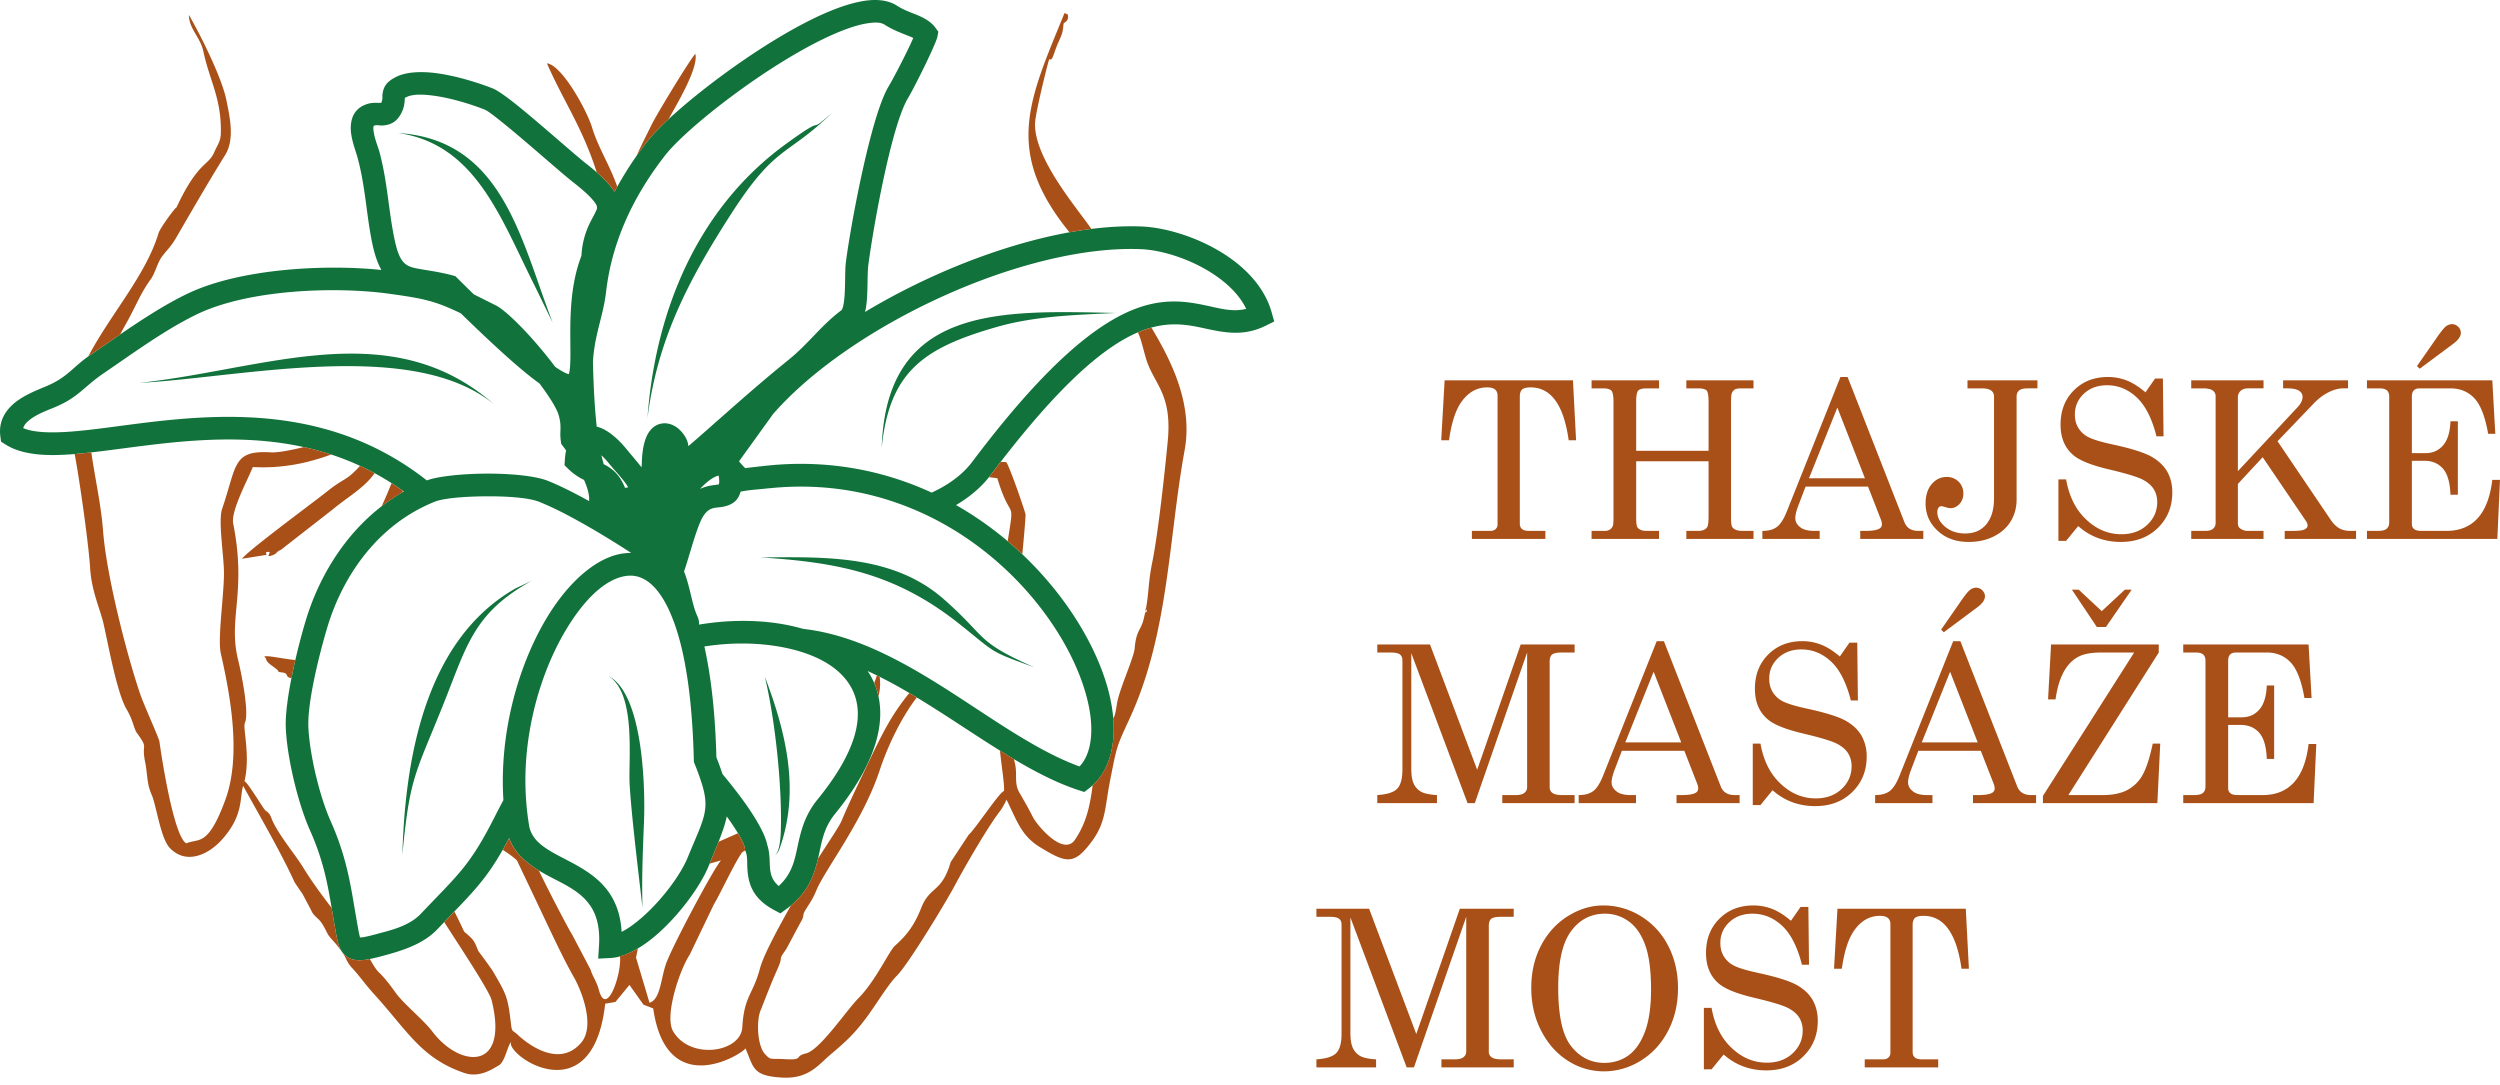 <svg xmlns="http://www.w3.org/2000/svg" viewBox="0 0 182 79"><path fill="#A95018" d="m105.169 27.687-.249 4.365h.568c.179-1.265.475-2.186.895-2.78.499-.71 1.129-1.07 1.885-1.07.264 0 .451.055.576.157.117.101.179.25.179.445v9.361a.455.455 0 0 1-.14.352c-.094.093-.234.132-.405.132h-1.324v.586h5.349v-.586h-1.16c-.249 0-.428-.039-.537-.133-.109-.085-.164-.226-.164-.413v-9.229c0-.234.055-.406.164-.515.109-.102.319-.156.623-.156 1.494 0 2.413 1.288 2.771 3.849h.538l-.226-4.365h-9.343zm10.698 0v.586h.825c.319 0 .529.062.623.172.093.11.148.383.148.812v8.338c0 .36-.016.586-.039.664a.6.6 0 0 1-.218.289.683.683 0 0 1-.397.101h-.942v.586h4.912v-.586h-.903c-.319 0-.545-.086-.669-.257-.062-.079-.094-.328-.094-.734v-4.076h5.271v4.013c0 .422-.038.687-.101.781-.124.187-.35.273-.677.273h-.841v.586h4.89v-.586h-.795c-.358 0-.607-.086-.739-.265-.07-.078-.102-.32-.102-.726V29.35c0-.374.016-.6.047-.694a.598.598 0 0 1 .218-.297c.094-.055.249-.086.475-.086h.896v-.586h-4.89v.586h.841c.335 0 .545.055.638.156.094.11.14.383.14.828v3.56h-5.271v-3.56c0-.43.047-.703.141-.812.093-.11.303-.172.622-.172h.903v-.586h-4.912zm18.117-.241-3.908 9.798c-.218.547-.46.921-.716 1.116-.265.196-.616.29-1.059.29v.585h4.173v-.586h-.389c-.452 0-.802-.086-1.036-.273-.234-.18-.35-.398-.35-.656 0-.218.07-.515.21-.89l.537-1.405h4.547l.958 2.451a.995.995 0 0 1 .054.281c0 .157-.07.266-.202.336-.203.11-.537.156-1.012.156h-.366v.586h4.593v-.586h-.358c-.514 0-.856-.21-1.02-.64l-4.134-10.563h-.522zm-.225 2.225 2.008 5.145h-4.072l2.064-5.145zm9.475-1.984v.586h1.02c.327 0 .561.055.701.156.14.102.21.25.21.453v7.394c0 .812-.187 1.436-.561 1.89-.373.452-.887.67-1.533.67-.576 0-1.059-.155-1.448-.476-.39-.32-.584-.679-.584-1.07 0-.14.023-.25.085-.327a.24.24 0 0 1 .21-.11c.047 0 .14.024.281.063.163.055.296.078.389.078.241 0 .459-.101.646-.304a1.09 1.09 0 0 0 .281-.766 1.17 1.17 0 0 0-.343-.858 1.202 1.202 0 0 0-.872-.344c-.436 0-.794.18-1.09.523-.296.352-.444.82-.444 1.398 0 .788.288 1.452.88 1.998.584.547 1.339.813 2.266.813.677 0 1.284-.133 1.829-.407.538-.273.95-.64 1.23-1.108.281-.469.421-.992.421-1.57v-7.487c0-.195.055-.344.179-.453.125-.101.327-.156.615-.156h.724v-.586h-5.092zm12.956.875c-.467-.398-.919-.687-1.355-.859a3.721 3.721 0 0 0-1.378-.257c-1.012 0-1.838.327-2.484.975-.646.648-.965 1.476-.965 2.491 0 .976.319 1.725.973 2.256.459.375 1.324.719 2.6 1.015 1.153.274 1.931.508 2.329.695.389.188.677.422.864.703.179.281.272.601.272.968 0 .656-.249 1.21-.732 1.663-.482.453-1.113.68-1.876.68-.95 0-1.806-.352-2.562-1.07-.763-.71-1.245-1.687-1.463-2.92h-.561v4.473h.561l.88-1.077c.871.773 1.907 1.155 3.098 1.155 1.106 0 2.001-.335 2.702-1.022.701-.687 1.051-1.546 1.051-2.592 0-.578-.132-1.086-.381-1.523-.258-.437-.647-.796-1.161-1.085-.513-.281-1.416-.57-2.693-.851-.919-.195-1.542-.383-1.869-.555a1.797 1.797 0 0 1-.74-.679c-.171-.28-.249-.601-.249-.976 0-.593.218-1.093.654-1.507.436-.406.997-.616 1.682-.616.817 0 1.541.296 2.172.89.631.593 1.106 1.538 1.433 2.826h.513l-.046-4.208h-.569l-.7 1.007zm3.332-.875v.586h.857c.327 0 .568.055.708.156.14.102.21.242.21.422v9.22a.537.537 0 0 1-.186.422c-.125.11-.32.156-.577.156h-1.012v.586h5.263v-.586h-1.121a.939.939 0 0 1-.591-.187c-.109-.078-.156-.21-.156-.39V35.23l1.806-1.945 3.177 4.685a.576.576 0 0 1 .093.297c0 .11-.078.203-.218.273-.14.078-.428.11-.856.11h-.592v.585h5.193v-.586h-.42c-.311 0-.584-.062-.81-.195-.233-.133-.452-.359-.662-.68l-3.823-5.652 2.671-2.787c.319-.328.67-.594 1.051-.78.374-.188.724-.282 1.043-.282h.366v-.586h-4.726v.586h.319c.39 0 .67.062.841.172.172.117.257.265.257.445 0 .242-.124.5-.374.765l-4.336 4.645v-5.363a.63.63 0 0 1 .195-.477c.124-.125.311-.187.552-.187h1.121v-.586h-5.263zm12.792.001v.585h.943c.233 0 .404.055.513.148.109.102.164.25.164.453v9.15c0 .204-.062.36-.187.47-.125.108-.342.155-.646.155h-.787v.586h9.492l.194-4.302h-.561c-.295 2.483-1.416 3.716-3.347 3.716h-1.783c-.265 0-.452-.039-.561-.132-.109-.086-.164-.211-.164-.383v-4.59h.904c.576 0 1.027.195 1.362.577.335.383.514 1.015.545 1.897h.537V30.67h-.537c-.031.789-.21 1.374-.537 1.749-.327.383-.755.57-1.285.57h-.989v-4.115c0-.203.047-.35.141-.453.093-.093.226-.148.412-.148h2.258c.717 0 1.3.25 1.752.734.452.492.779 1.35.989 2.576h.522l-.219-3.895h-9.125zm3.839-.844 2.445-1.819c.365-.273.553-.539.553-.804a.612.612 0 0 0-.195-.43.645.645 0 0 0-.452-.195.758.758 0 0 0-.451.172c-.148.117-.405.437-.763.968l-1.332 1.913.195.195zm-75.887 20.075v.585h.981c.327 0 .545.047.669.141.117.094.179.234.179.43v7.963c0 .664-.132 1.124-.381 1.382-.257.265-.74.414-1.448.46v.586h4.344v-.585c-.537-.032-.919-.11-1.152-.242a1.295 1.295 0 0 1-.53-.57c-.124-.25-.186-.625-.186-1.125v-8.393l4.095 10.915h.529l3.808-10.962v9.807a.51.51 0 0 1-.203.413c-.14.11-.342.157-.622.157h-.982v.585h5.264v-.585h-.88c-.343 0-.584-.047-.724-.149a.474.474 0 0 1-.211-.421v-9.143c0-.242.055-.414.172-.515.117-.094.342-.149.685-.149h.958v-.585h-3.925l-3.168 9.12-3.434-9.12h-3.838zm20.344-.242-3.908 9.798c-.218.547-.46.922-.717 1.117-.264.195-.615.289-1.058.289v.585h4.173v-.585h-.389c-.452 0-.803-.086-1.036-.274-.234-.179-.351-.398-.351-.655 0-.219.071-.516.211-.89l.537-1.406h4.547l.957 2.452a.964.964 0 0 1 .055.28c0 .157-.07.266-.202.337-.203.109-.538.156-1.013.156h-.365v.585h4.593v-.585h-.358c-.514 0-.856-.211-1.02-.64l-4.134-10.564h-.522zm-.226 2.225 2.009 5.145h-4.072l2.063-5.145zm13.556-1.109c-.468-.398-.919-.687-1.355-.858a3.727 3.727 0 0 0-1.378-.258c-1.012 0-1.838.328-2.484.976-.646.648-.965 1.475-.965 2.49 0 .976.319 1.726.973 2.257.459.375 1.324.718 2.6 1.015 1.153.273 1.931.507 2.329.694.389.188.677.422.864.703.179.281.272.602.272.968 0 .656-.249 1.21-.732 1.663-.482.453-1.113.68-1.876.68-.95 0-1.806-.351-2.562-1.07-.763-.71-1.245-1.686-1.463-2.92h-.561v4.474h.561l.879-1.078c.872.773 1.908 1.156 3.099 1.156 1.106 0 2.001-.336 2.702-1.023.701-.687 1.051-1.546 1.051-2.592a3.02 3.02 0 0 0-.382-1.523c-.257-.437-.646-.796-1.16-1.085-.513-.28-1.417-.57-2.694-.85-.918-.196-1.541-.383-1.868-.555a1.795 1.795 0 0 1-.74-.68c-.171-.28-.249-.6-.249-.975 0-.594.218-1.093.654-1.507.436-.406.997-.617 1.682-.617.817 0 1.541.297 2.172.89.631.593 1.106 1.538 1.433 2.826h.513l-.046-4.208h-.569l-.7 1.007zm8.253-1.116-3.909 9.798c-.218.547-.459.922-.716 1.117-.265.195-.615.289-1.059.289v.585h4.173v-.585h-.389c-.452 0-.802-.086-1.036-.274-.233-.18-.35-.398-.35-.655 0-.219.07-.516.21-.89l.537-1.406h4.547l.958 2.452a.998.998 0 0 1 .055.28c0 .157-.07.266-.203.337-.202.109-.537.156-1.012.156h-.366v.585h4.594v-.585h-.358c-.514 0-.857-.211-1.02-.64l-4.135-10.564h-.521zm-.226 2.225 2.009 5.145h-4.072l2.063-5.145zm-.46-2.873 2.445-1.82c.366-.273.553-.538.553-.803a.608.608 0 0 0-.195-.43.642.642 0 0 0-.451-.195.76.76 0 0 0-.452.172c-.148.117-.405.437-.763.968l-1.331 1.913.194.195zm7.81.89-.218 3.997h.545c.124-.874.334-1.569.646-2.092.304-.523.701-.89 1.191-1.093.358-.149.857-.227 1.511-.227h2.374l-6.641 10.439v.523h8.331l.21-4.333h-.545c-.234 1.1-.498 1.882-.779 2.35a2.73 2.73 0 0 1-1.105 1.046c-.459.235-1.043.352-1.76.352h-2.499l6.579-10.377v-.585h-7.84zm1.518-3.99 1.814 2.717h.662l1.876-2.717h-.498l-1.682 1.562-1.674-1.562h-.498zm8.105 3.99v.585h.942c.234 0 .405.055.514.149.109.101.163.25.163.453v9.15c0 .203-.062.36-.186.468-.125.11-.343.157-.647.157h-.786v.585h9.491l.195-4.302h-.561c-.296 2.483-1.417 3.717-3.348 3.717h-1.783c-.264 0-.451-.04-.56-.133-.109-.086-.164-.21-.164-.383v-4.59h.903c.576 0 1.028.195 1.363.577.335.383.514 1.015.545 1.898h.537V49.9h-.537c-.031.789-.21 1.374-.537 1.75-.327.382-.756.57-1.285.57h-.989v-4.115c0-.203.047-.352.14-.453.094-.094.226-.149.413-.149h2.258c.716 0 1.3.25 1.752.734.451.492.778 1.35.989 2.577h.521l-.218-3.896h-9.125zM95.834 66.158v.586h.98c.328 0 .546.046.67.14.117.094.18.234.18.43v7.963c0 .664-.133 1.125-.382 1.382-.257.265-.74.414-1.448.46v.586h4.344v-.585c-.537-.031-.918-.11-1.152-.242a1.293 1.293 0 0 1-.53-.57c-.124-.25-.186-.625-.186-1.125V66.79l4.095 10.915h.53l3.807-10.961v9.806a.51.51 0 0 1-.203.414c-.14.109-.342.156-.622.156h-.981v.585h5.263v-.585h-.88c-.343 0-.584-.047-.724-.149a.474.474 0 0 1-.21-.421v-9.143c0-.242.054-.414.171-.515.117-.094.342-.148.685-.148h.958v-.586h-3.924l-3.169 9.12-3.434-9.12h-3.838zm20.881-.242c-.895 0-1.751.265-2.577.78-.825.516-1.479 1.234-1.954 2.148-.475.913-.708 1.936-.708 3.068 0 1.156.241 2.202.731 3.146.491.945 1.145 1.671 1.955 2.179a4.8 4.8 0 0 0 2.6.757 5.05 5.05 0 0 0 2.679-.773c.841-.515 1.51-1.241 1.993-2.17.482-.922.724-1.96.724-3.115 0-1.148-.242-2.179-.724-3.1a5.363 5.363 0 0 0-1.993-2.147 5.17 5.17 0 0 0-2.726-.773zm.125.601a2.9 2.9 0 0 1 1.736.562c.514.375.919.953 1.199 1.734.281.78.421 1.858.421 3.24 0 1.272-.156 2.295-.452 3.076-.296.78-.7 1.35-1.199 1.71-.506.359-1.09.538-1.752.538-.949 0-1.751-.39-2.39-1.186-.646-.789-.965-2.218-.965-4.287 0-1.905.311-3.279.942-4.122.623-.843 1.448-1.265 2.46-1.265zm13.54.515c-.467-.398-.919-.686-1.355-.858a3.727 3.727 0 0 0-1.378-.258c-1.012 0-1.838.328-2.484.976-.646.648-.965 1.476-.965 2.49 0 .977.319 1.726.973 2.257.459.375 1.324.718 2.6 1.015 1.153.273 1.931.507 2.328.695.39.187.678.421.865.702.179.281.272.602.272.968 0 .656-.249 1.21-.732 1.663-.482.453-1.113.68-1.876.68-.95 0-1.806-.352-2.562-1.07-.763-.71-1.245-1.686-1.463-2.92h-.561v4.474h.561l.879-1.078c.872.773 1.908 1.156 3.099 1.156 1.106 0 2.001-.336 2.702-1.023.701-.687 1.051-1.546 1.051-2.592 0-.578-.132-1.085-.381-1.522-.257-.438-.647-.797-1.161-1.086-.514-.28-1.417-.57-2.693-.85-.919-.196-1.542-.383-1.869-.555a1.797 1.797 0 0 1-.74-.68c-.171-.28-.249-.6-.249-.975 0-.594.218-1.093.654-1.507.436-.406.997-.617 1.682-.617.817 0 1.541.297 2.172.89.631.594 1.106 1.538 1.433 2.827h.514l-.047-4.209h-.568l-.701 1.007zm3.387-.874-.25 4.364h.569c.179-1.264.475-2.186.895-2.779.498-.71 1.129-1.07 1.884-1.07.265 0 .452.055.576.156.117.102.18.25.18.446v9.36a.452.452 0 0 1-.141.352c-.093.094-.233.133-.404.133h-1.324v.585h5.349v-.585h-1.16c-.249 0-.428-.04-.537-.133-.11-.086-.164-.227-.164-.414v-9.228c0-.234.054-.406.164-.516.109-.101.319-.156.622-.156 1.495 0 2.414 1.288 2.772 3.85h.538l-.226-4.365h-9.343z"/><path fill="#11733B" d="m92.58 22.747.182.66-.613.302c-1.63.804-3.003.512-4.535.179-3.012-.655-6.631-1.093-15.515 10.72-.629.837-1.489 1.562-2.5 2.162 5.59 3.173 9.417 8.313 10.85 12.687 1.138 3.479.725 6.493-1.171 7.939l-.344.261-.41-.133c-3.931-1.282-7.993-4.515-12.256-7.032a33.465 33.465 0 0 0-3.105-1.643c.104.156.203.315.29.48 1.21 2.285.856 5.602-2.665 9.923-.865 1.06-.98 2.147-1.219 3.185-.305 1.325-.747 2.592-2.34 3.754l-.417.304-.456-.244c-1.617-.866-1.877-1.97-1.947-3.011-.03-.445.022-.875-.12-1.227l-.046-.112-.012-.12c-.016-.174-.119-.4-.26-.676-.242-.471-.612-1.041-1.062-1.668-.186.925-.638 1.937-1.308 3.586-.595 1.465-2.09 3.514-3.7 4.94-1.17 1.037-2.418 1.725-3.43 1.778l-.922.048.058-.925c.08-1.258-.143-2.157-.572-2.834-.675-1.065-1.807-1.582-2.848-2.125-1.377-.719-2.607-1.486-3.12-2.889-1.637 3.075-2.53 3.8-5.246 6.654-1.082 1.137-2.791 1.602-3.923 1.91-.75.203-1.272.312-1.642.325-.435.015-.745-.085-.987-.248-.251-.169-.45-.418-.587-.795-.112-.307-.19-.746-.297-1.342-.413-2.308-.603-4.34-1.803-7.037-.986-2.217-1.714-5.609-1.778-7.55-.063-1.898.766-5.45 1.437-7.702 1.125-3.777 3.522-7.39 7.156-9.452-6.202-4.47-13.117-4.04-18.686-3.359-2.65.325-5.01.708-6.882.708-1.413 0-2.573-.227-3.427-.768l-.326-.206-.051-.383c-.127-.962.247-1.706.858-2.282.707-.666 1.78-1.075 2.45-1.356 1.637-.686 1.908-1.385 3.296-2.33 2.251-1.535 4.6-3.25 6.972-4.4 3.831-1.858 10.087-2.18 14.166-1.749-.27-.471-.498-1.112-.682-2.009-.418-2.046-.473-4.01-1.058-6.18-.122-.452-.496-1.383-.493-2.14.004-.83.342-1.507 1.264-1.773.224-.065.467-.074.715-.065.061.002.123.004.185.003a.687.687 0 0 0 .05-.003.662.662 0 0 0 .011-.02c.118-.234.064-.428.086-.593.06-.457.197-.898 1.04-1.299.698-.332 1.72-.395 2.83-.254 1.464.186 3.094.698 4.167 1.12.32.127 1.002.603 1.82 1.264 1.694 1.366 4.109 3.534 5.007 4.236 1.074.84 1.69 1.488 2.03 2.015a24.994 24.994 0 0 1 2.37-3.643c1.742-2.237 8.127-7.217 12.861-9.31 1.29-.57 2.466-.926 3.41-.992.787-.055 1.44.09 1.929.408.547.356 1.155.534 1.643.753.496.223.896.494 1.155.855l.203.283-.062.344c-.09.508-1.649 3.663-2.148 4.493-1.25 2.078-2.589 9.799-2.89 12.182-.09.716 0 2.153-.182 3.133a3.615 3.615 0 0 1-.056.248c6.34-3.804 14.204-6.458 20.142-6.222 1.854.074 4.476.888 6.499 2.343 1.414 1.017 2.53 2.344 2.966 3.916zM50.075 62.4c.795-1.958 1.31-2.85 1.281-3.965-.01-.383-.086-.791-.23-1.276a18.1 18.1 0 0 0-.557-1.552l-.055-.139-.004-.149c-.011-.488-.03-.956-.05-1.414-.096-2.088-.287-3.877-.56-5.39-.053-.299-.11-.587-.17-.865-.019-.084-.036-.17-.055-.252a20.476 20.476 0 0 0-.161-.66 17.238 17.238 0 0 0-.388-1.272 12.663 12.663 0 0 0-.454-1.12c-.33-.694-.687-1.234-1.069-1.629-.608-.628-1.278-.886-1.998-.791-1.568.204-3.158 1.804-4.487 4.07-1.48 2.525-2.584 5.903-2.823 9.44a20.34 20.34 0 0 0 .242 4.776c.166.676.597 1.116 1.123 1.484.677.474 1.501.835 2.286 1.277 1.644.925 3.143 2.14 3.309 4.864.5-.245 1.03-.647 1.555-1.112 1.412-1.252 2.742-3.039 3.265-4.325zm-5.777-13.188c2.584 1.339 2.675 8.404 2.585 10.62-.088 2.182-.17 4.069-.11 6.245-.281-2.439-.81-6.753-.936-8.99-.1-1.807.491-6.597-1.539-7.875zm-8.267 10.221c.212-.419.417-.812.617-1.188-.307-4.824 1.052-9.675 3.05-13.085 1.644-2.804 3.754-4.62 5.694-4.872.186-.024.372-.036.557-.034a68.11 68.11 0 0 0-2.648-1.642 48.889 48.889 0 0 0-1.83-1.027 23.449 23.449 0 0 0-2.2-1.046c-.782-.313-2.374-.418-3.924-.407-1.005.008-1.993.064-2.734.17-.401.058-.731.13-.95.216-.293.116-.575.245-.852.381-3.598 1.771-5.924 5.216-6.992 8.804-.626 2.1-1.428 5.406-1.37 7.175.06 1.783.73 4.896 1.637 6.932 1.265 2.845 1.483 4.983 1.92 7.417.06.34.107.62.16.847.012.056.033.122.05.175a2.15 2.15 0 0 0 .215-.02c.268-.043.606-.127 1.036-.244.903-.245 2.298-.548 3.162-1.455 2.796-2.94 3.569-3.487 5.402-7.097zm1.524-16.61 1.17-.548c-4.273 2.351-4.74 4.744-6.472 9.057-2.04 5.079-2.425 5.245-2.96 10.895.194-6.917 1.618-15.644 8.262-19.404zm50.407-20.55c.944.206 1.81.449 2.763.212-.44-.91-1.193-1.679-2.073-2.311-1.746-1.256-4.005-1.972-5.605-2.035-8.49-.338-21.108 5.534-26.764 12L53.8 33.585c.143.174.295.339.451.498.441-.063.875-.104 1.29-.152 4.61-.537 8.747.3 12.285 1.931 1.226-.56 2.259-1.317 2.958-2.247 6.74-8.962 10.82-11.238 13.737-11.607 1.312-.165 2.414.043 3.442.267zM64.188 32.607c.325-10.436 8.732-10.003 17.052-9.823-2.9.14-5.9.217-8.715 1.03-5.165 1.494-7.782 3.152-8.337 8.793zm-2.19 17.497c-.694-1.31-2.102-2.186-3.828-2.698a13.072 13.072 0 0 0-1.8-.39c-1.62-.24-3.386-.221-5.092.048.1.44.19.907.275 1.397.32 1.848.534 4.054.601 6.671.178.45.321.847.44 1.213.499.603.962 1.19 1.371 1.74 1.07 1.442 1.757 2.69 1.887 3.409.132.378.165.806.183 1.26.021.569.017 1.213.657 1.748 1.049-.967 1.184-2.04 1.425-3.125.232-1.048.533-2.112 1.395-3.17 2.905-3.564 3.484-6.218 2.487-8.103zm-5.153 10.353c.096-3.25-.42-8.116-1.17-11.206 1.523 3.993 2.59 8.272 1.095 12.476-.056.156-.175.46-.37.502.393-.127.439-1.545.445-1.772zM45.504 35.52c.072-.01.147-.026.223-.046-.23-.452-1.014-1.264-1.351-1.683a6.033 6.033 0 0 0-.594-.647c.053.232.11.448.17.65.6.308 1.141.711 1.552 1.726zm33.379 14.452c-1.416-4.326-5.358-9.45-11.115-12.319a21.547 21.547 0 0 0-2.342-.995c-2.772-.994-5.887-1.458-9.282-1.125-.138.014-.274.021-.413.038-.569.066-1.196.092-1.817.221-.163.61-.522.856-.916 1.003a2.728 2.728 0 0 1-.622.134c-.22.027-.483.03-.74.186-.265.16-.501.48-.728 1.055-.426 1.082-.768 2.449-1.11 3.435.353.885.501 1.848.75 2.667.132.433.251.627.294.783.04.143.055.277.044.417 1.915-.322 3.9-.361 5.724-.092a14.2 14.2 0 0 1 1.862.403c2.98.33 5.851 1.645 8.631 3.286 3.996 2.359 7.794 5.39 11.488 6.73.468-.5.726-1.19.818-1.994.126-1.111-.066-2.427-.526-3.833zm-23.535-9.39c4.673-.04 9.655-.207 13.34 3.022 3.253 2.85 2.231 3.034 6.615 4.98-3.362-1.222-2.725-.984-5.452-3.154-4.604-3.662-8.81-4.498-14.503-4.849zM10.511 30.78c6.138-.752 13.788-1.127 20.563 4.195.735-.284 2.474-.482 4.262-.495 1.798-.013 3.639.16 4.547.524.883.353 1.932.882 3.002 1.474.025-.251-.019-.547-.123-.894a5.422 5.422 0 0 0-.245-.646 4.308 4.308 0 0 1-1.152-.805l-.27-.264.025-.378c.016-.257.048-.489.091-.7-.073-.1-.146-.2-.224-.304l-.13-.172-.03-.215c-.104-.752.092-1.005-.154-1.868-.149-.524-.699-1.382-1.394-2.31-1.249-.897-3.075-2.523-5.734-5.114-1.849-.886-2.64-1.074-5.3-1.435-3.775-.512-10.128-.327-13.927 1.516-2.303 1.117-4.577 2.79-6.763 4.279-1.502 1.023-1.817 1.747-3.588 2.488-.455.191-1.15.435-1.701.828-.255.183-.489.398-.578.685.58.234 1.304.306 2.141.306 1.818 0 4.11-.38 6.682-.695zm-.381-2.905c9.142-.965 18.311-5.046 25.834 1.56-5.927-4.868-18.402-1.945-25.834-1.56zm17.487-16.842c.594 2.206.657 4.2 1.082 6.28.194.948.395 1.506.733 1.833.309.298.717.364 1.23.454.621.11 1.367.206 2.271.445l.213.056.156.155c.417.414.816.806 1.197 1.18.464.226.988.49 1.61.803.686.346 2.126 1.769 3.431 3.352.304.368.599.744.878 1.116.314.215.583.374.81.473.058.025.125.047.178.063.021-.069.046-.158.057-.23.05-.319.061-.714.063-1.165.005-1.924-.165-4.727.803-7.23a6.019 6.019 0 0 1 .684-2.522c.126-.249.25-.464.345-.666.063-.133.13-.247.099-.384-.037-.166-.162-.335-.363-.56-.302-.34-.754-.74-1.398-1.243-.901-.705-3.326-2.881-5.026-4.252-.636-.513-1.142-.915-1.391-1.013-.972-.383-2.446-.851-3.77-1.02-.75-.095-1.446-.116-1.919.108a1.276 1.276 0 0 0-.115.066 5.162 5.162 0 0 0-.008.107 3.32 3.32 0 0 1-.036.354 2.12 2.12 0 0 1-.199.613c-.36.72-.853.893-1.37.93-.205.014-.42-.053-.608.002-.054.015-.064.063-.069.11-.01.099-.001.206.014.316.078.558.332 1.152.418 1.47zm11.304 9.762c-2.475-4.918-4.287-10.295-9.925-11.11 7.638.488 8.928 7.833 11.247 13.824l-1.322-2.714zm9.486-9.466c-2.48 3.185-3.885 6.5-4.282 9.901-.21 1.813-.84 3.088-.958 5.1v.002c.042 1.88.131 3.442.276 4.727.147.037.298.09.451.164.552.265 1.177.8 1.764 1.53.247.307.684.805 1.047 1.269.01-.114.017-.24.021-.383.037-1.104.25-1.763.486-2.132.295-.463.668-.64 1.023-.682.338-.04.691.057 1.006.271.345.236.637.62.777.97.046.116.077.257.096.413 2.015-1.726 4.437-3.974 7.312-6.298 1.436-1.16 2.378-2.524 3.857-3.616.015-.033.065-.149.086-.229.043-.164.071-.35.092-.55.096-.923.038-2.057.115-2.666.317-2.512 1.796-10.636 3.113-12.826.366-.608 1.408-2.615 1.795-3.53-.133-.069-.29-.124-.45-.19-.51-.208-1.089-.423-1.622-.77-.31-.202-.759-.188-1.296-.101-.721.116-1.566.407-2.481.811-4.495 1.986-10.574 6.69-12.228 8.815zm12.153-3.1c-3.351 3.247-4.066 2.248-7.379 7.414-3.1 4.834-5.298 9.037-6.045 14.779.562-7.726 3.6-15.205 10.024-19.899 3.395-2.48 1.35-.514 3.4-2.294zM52.082 34.7c-.373.18-.773.512-1.117.895a2.8 2.8 0 0 1 .508-.185c.194-.052.383-.081.562-.103.09-.012.22-.032.303-.046.009-.053.019-.124.021-.183a2.162 2.162 0 0 0-.043-.457 1.48 1.48 0 0 0-.234.08z"/><path fill="#A95018" d="m22.979 38.055-2.528 1.97c-.431.203-.22.25-.635.405-.661.247.207-.424-.457-.216l.04.18-1.782.285c.447-.612 5.215-4.117 6.2-4.905 1.314-1.05 1.335-.703 2.392-1.86.355.164.71.34 1.062.531-.696 1.04-2.061 1.807-3.06 2.65l-1.232.96-.022-.042.022.042zm0 0c.007.013.01.018 0 0zm60.441 6.277c.233-1.234.159-1.89.46-3.374.44-2.173.922-6.64 1.134-8.871.335-3.526-1.072-4.14-1.613-6.08-.256-.918-.362-1.398-.565-1.809.344-.147.672-.261.987-.348 1.501 2.495 3.023 5.606 2.42 8.911-1.18 6.462-1.156 13.356-3.99 19.514-.982 2.133-.924 1.956-1.43 4.504-.402 2.031-.293 3.086-1.377 4.527-1.266 1.685-1.826 1.531-3.725.374-1.365-.831-1.662-1.874-2.447-3.466-.06.176-.345.674-.464.824-.768.975-2.404 3.748-3.303 5.431-.692 1.297-3.393 5.736-4.19 6.535-.675.678-1.498 2.07-2.189 3.007-.892 1.212-1.522 1.796-2.636 2.735-.92.774-1.61 1.804-3.525 1.703-2.18-.116-2.085-.693-2.698-2.138-.013.277-5.728 4.006-6.715-2.897l-.711-.274-1.019-1.438-1.02 1.24-.745.125c-.906 8.118-7.26 3.76-6.856 2.782-.28.341-.438 1.463-.905 1.72-.378.208-1.365.927-2.49.545-3.162-1.073-4.15-3.085-6.605-5.773-.59-.648-.977-1.232-1.58-1.881-.357-.383-.455-.765-.616-1.003-.608-.893-.88-1.038-1.13-1.428-.092-.143-.352-.788-.691-1.105-.5-.468-.397-.407-.663-.904-.769-1.434-.245-.533-1.075-1.787-1.026-2.245-2.548-4.834-3.748-7.025-.272.906.05 2.15-1.563 3.94-.94 1.042-2.572 1.86-3.788.571-.662-.702-.971-3.111-1.31-3.865-.364-.812-.289-1.468-.475-2.382-.293-1.443.295-.877-.604-2.12-.214-.295-.265-.912-.74-1.708-.751-1.265-1.411-5.144-1.72-6.384-.246-.984-.85-2.325-.94-3.9-.088-1.53-.7-6.019-1.125-8.307.39-.032.796-.073 1.213-.12.268 1.895.712 3.815.859 5.757.233 3.091 1.673 8.84 2.714 11.882.25.73 1.35 3.162 1.386 3.417.196 1.44 1.079 6.972 1.96 7.407.898-.4 1.558.312 2.835-3.163 1.15-3.135.417-7.399-.324-10.644-.252-1.1.226-4.188.226-5.866 0-1.244-.435-3.809-.133-4.685 1.082-3.144.733-4.282 3.568-4.106.456.028 1.377-.141 2.382-.385.663.146 1.326.324 1.988.54-1.7.633-3.593 1.031-5.705.915-.343.877-1.61 3.188-1.427 4.111.992 5.017-.384 6.89.347 9.885.284 1.162.827 3.933.502 4.63-.163.35.42 2.465-.033 4.252.191-.01 1.401 2.034 1.518 2.113.442.298.36.457.62.956.607 1.164 1.516 2.195 2.154 3.229.612.994 1.325 1.962 2.06 2.92.078.468.155.938.241 1.422.107.596.185 1.035.297 1.342.138.377.336.626.587.795.242.163.552.263.988.248.181-.006.4-.036.664-.089.223.377.421.742.658.968.444.422.85.969 1.229 1.496.567.792 2.053 2 2.656 2.803 1.998 2.66 5.615 2.947 4.326-2.262-.172-.695-2.276-3.851-3.453-5.692l.74-.769c.251.467.71 1.463.712 1.464.643.547.724.608 1.02 1.39.009.023.897 1.19 1.118 1.57.94 1.618 1.044 1.792 1.268 3.74.075.65.107.442.493.807.792.746 3.043 2.41 4.611.587 1.083-1.26-.018-3.904-.53-4.793-.686-1.195-1.521-2.978-2.125-4.252l-1.988-4.186c-.086-.15-.515-.46-1.058-.82.15-.264.304-.54.466-.846.39 1.064 1.196 1.76 2.162 2.348.608 1.288 2.156 4.265 2.413 4.65L43 70.602c.1.404.438.86.582 1.411.569 2.176 1.689-1.121 1.553-2.393a5.467 5.467 0 0 0 1.3-.577l-.131.673.98 3.283c.78-.234.816-1.669 1.18-2.773.39-1.184 3.52-7.065 4.03-7.591l-.831.234c.247-.607.463-1.127.646-1.587l1.412-.621c.092.154.177.304.248.443.142.277.245.502.261.675l.012.121.003.008a4.611 4.611 0 0 0-.221.149c-.576.801-1.604 3.05-2.05 3.773l-1.77 3.684c-.71 1.066-1.857 4.446-1.203 5.563 1.242 2.119 4.929 1.544 5.037-.288.137-2.305.774-2.352 1.29-4.294.25-.942 1.29-2.876 2.257-4.585 1.276-1.063 1.686-2.207 1.965-3.4.625-.992 1.537-2.326 1.716-2.755.531-1.271 1.157-2.557 1.748-3.807 1.33-2.808 1.92-3.928 3.183-5.497l.07.04c.158.094.316.19.474.286-1.105 1.432-2.11 3.51-2.695 5.284-1.233 3.75-3.991 7.232-4.626 8.783-.263.642-.478.902-.774 1.39-.274.452-.075.404-.3.797-.158.278-1.095 2.049-1.112 2.072-.684.955-.154.365-.608 1.383-.515 1.152-.795 1.912-1.271 3.112-.29.732-.229 2.531.335 3.136.446.478.325.303 1.491.374 1.35.082.618-.215 1.476-.415 1.035-.24 2.922-3.1 3.872-4.062 1.212-1.229 2.209-3.407 2.614-3.772.853-.767 1.408-1.457 1.928-2.78.623-1.585 1.492-1.077 2.137-3.32l1.314-1.993c.424-.337 2.274-3.16 2.57-3.177.04-.47-.159-1.654-.297-2.948.342.213.682.42 1.02.622l.075.327c.188.816-.086 1.418.33 2.13.323.556.678 1.169.968 1.753.297.596 2.229 2.911 3.073 1.654.85-1.266 1.09-2.495 1.285-3.963 1.166-1.065 1.669-2.803 1.493-4.886.082-.072.158-.269.265-.997.157-1.07 1.242-3.374 1.301-4.097.107-1.299.447-1.28.652-2.11.042-.17.077-.326.108-.476.012.007.035 0 .077-.034.08-.063.024-.188-.023-.233zm-.054.267c-.033-.02.03-.16.028-.161-.04-.13-.01-.141.026-.106a9.761 9.761 0 0 1-.054.267zM17.733 57.094l.036-.12v-.01l-.036.13zm55.367.848c-.006-.403.012.7 0 0zm-42.038 18.59c.258-.009.288.204 0 0zM14.335 12.568c.615-.757.996-.86 1.27-1.504.227-.535.465-.745.474-1.422.033-2.527-.81-3.718-1.28-5.924-.215-1.008-1.047-1.623-1.045-2.629.864 1.496 2.4 4.578 2.724 6.186.251 1.247.628 2.862-.09 4.015-1.298 2.087-2.386 3.99-3.59 6.06-.362.622-.636.834-1.016 1.345-.323.433-.49 1.202-.816 1.646-.719.982-1.077 1.945-1.72 3.096-.14.25-.313.563-.501.914-.713.487-1.42.978-2.116 1.453-.07.047-.136.094-.2.141 1.602-3.055 4.189-5.9 5.11-8.967.115-.383 1.236-1.905 1.31-1.876.611-1.31 1.095-2.052 1.485-2.533-.08.169-.21.446-.062.133l.062-.133c.051-.107.08-.167 0 0zm5.545 35.955c-.695-.482-.361-.479-.64-.712.136-.14 1.209.135 2.26.24a41.19 41.19 0 0 0-.283 1.321c-.516-.087-.148-.347-.67-.418-.536-.074.034.055-.667-.43zm9.404-12.675c-.528.306-1.028.647-1.503 1.015.295-.64.525-1.194.725-1.689.28.179.557.365.834.563l-.056.11zm42.711-1.108c.035-.043.071-.086.105-.13.255-.34.505-.668.751-.987.13.004.262.01.403.02.235.296 1.259 3.247 1.402 3.783.027.102-.105 1.607-.233 2.926a25.507 25.507 0 0 0-1.062-.952c.526-3.35.259-1.235-.756-4.582a14.647 14.647 0 0 0-.61-.078zm7.454-18.071c-.523.065-1.053.147-1.589.244-4.838-5.943-2.923-9.654-.366-15.962l.23.094c.148.453-.267.623-.275.637-.065.119-.004.498-.226 1.005-.155.356-.3.668-.426 1.041-.294.876-.287.514-.417.602-.046.031-.988 3.81-1.026 4.601-.12 2.518 2.995 6.15 4.021 7.626.027.038.049.074.074.111zM63.64 49.722c.089-.22.158-.41.196-.552l.206.102c.034.295.077.81-.092 1.42a5.37 5.37 0 0 0-.31-.97zM44.736 13.953c-.252-.392-.66-.851-1.293-1.406-1.057-3.303-2.44-5.215-3.628-7.938 1.127.146 2.933 3.488 3.287 4.67.436 1.456 1.313 2.78 1.834 4.318-.066.119-.136.237-.2.356zm2.373-3.64c-.272.35-.527.7-.774 1.051.364-.82.74-1.546 1.133-2.344.35-.713 2.842-4.826 3.155-5.096.24.99-1.304 3.582-1.82 4.514a30.02 30.02 0 0 1-.14.247c-.67.622-1.206 1.181-1.554 1.628z"/></svg>